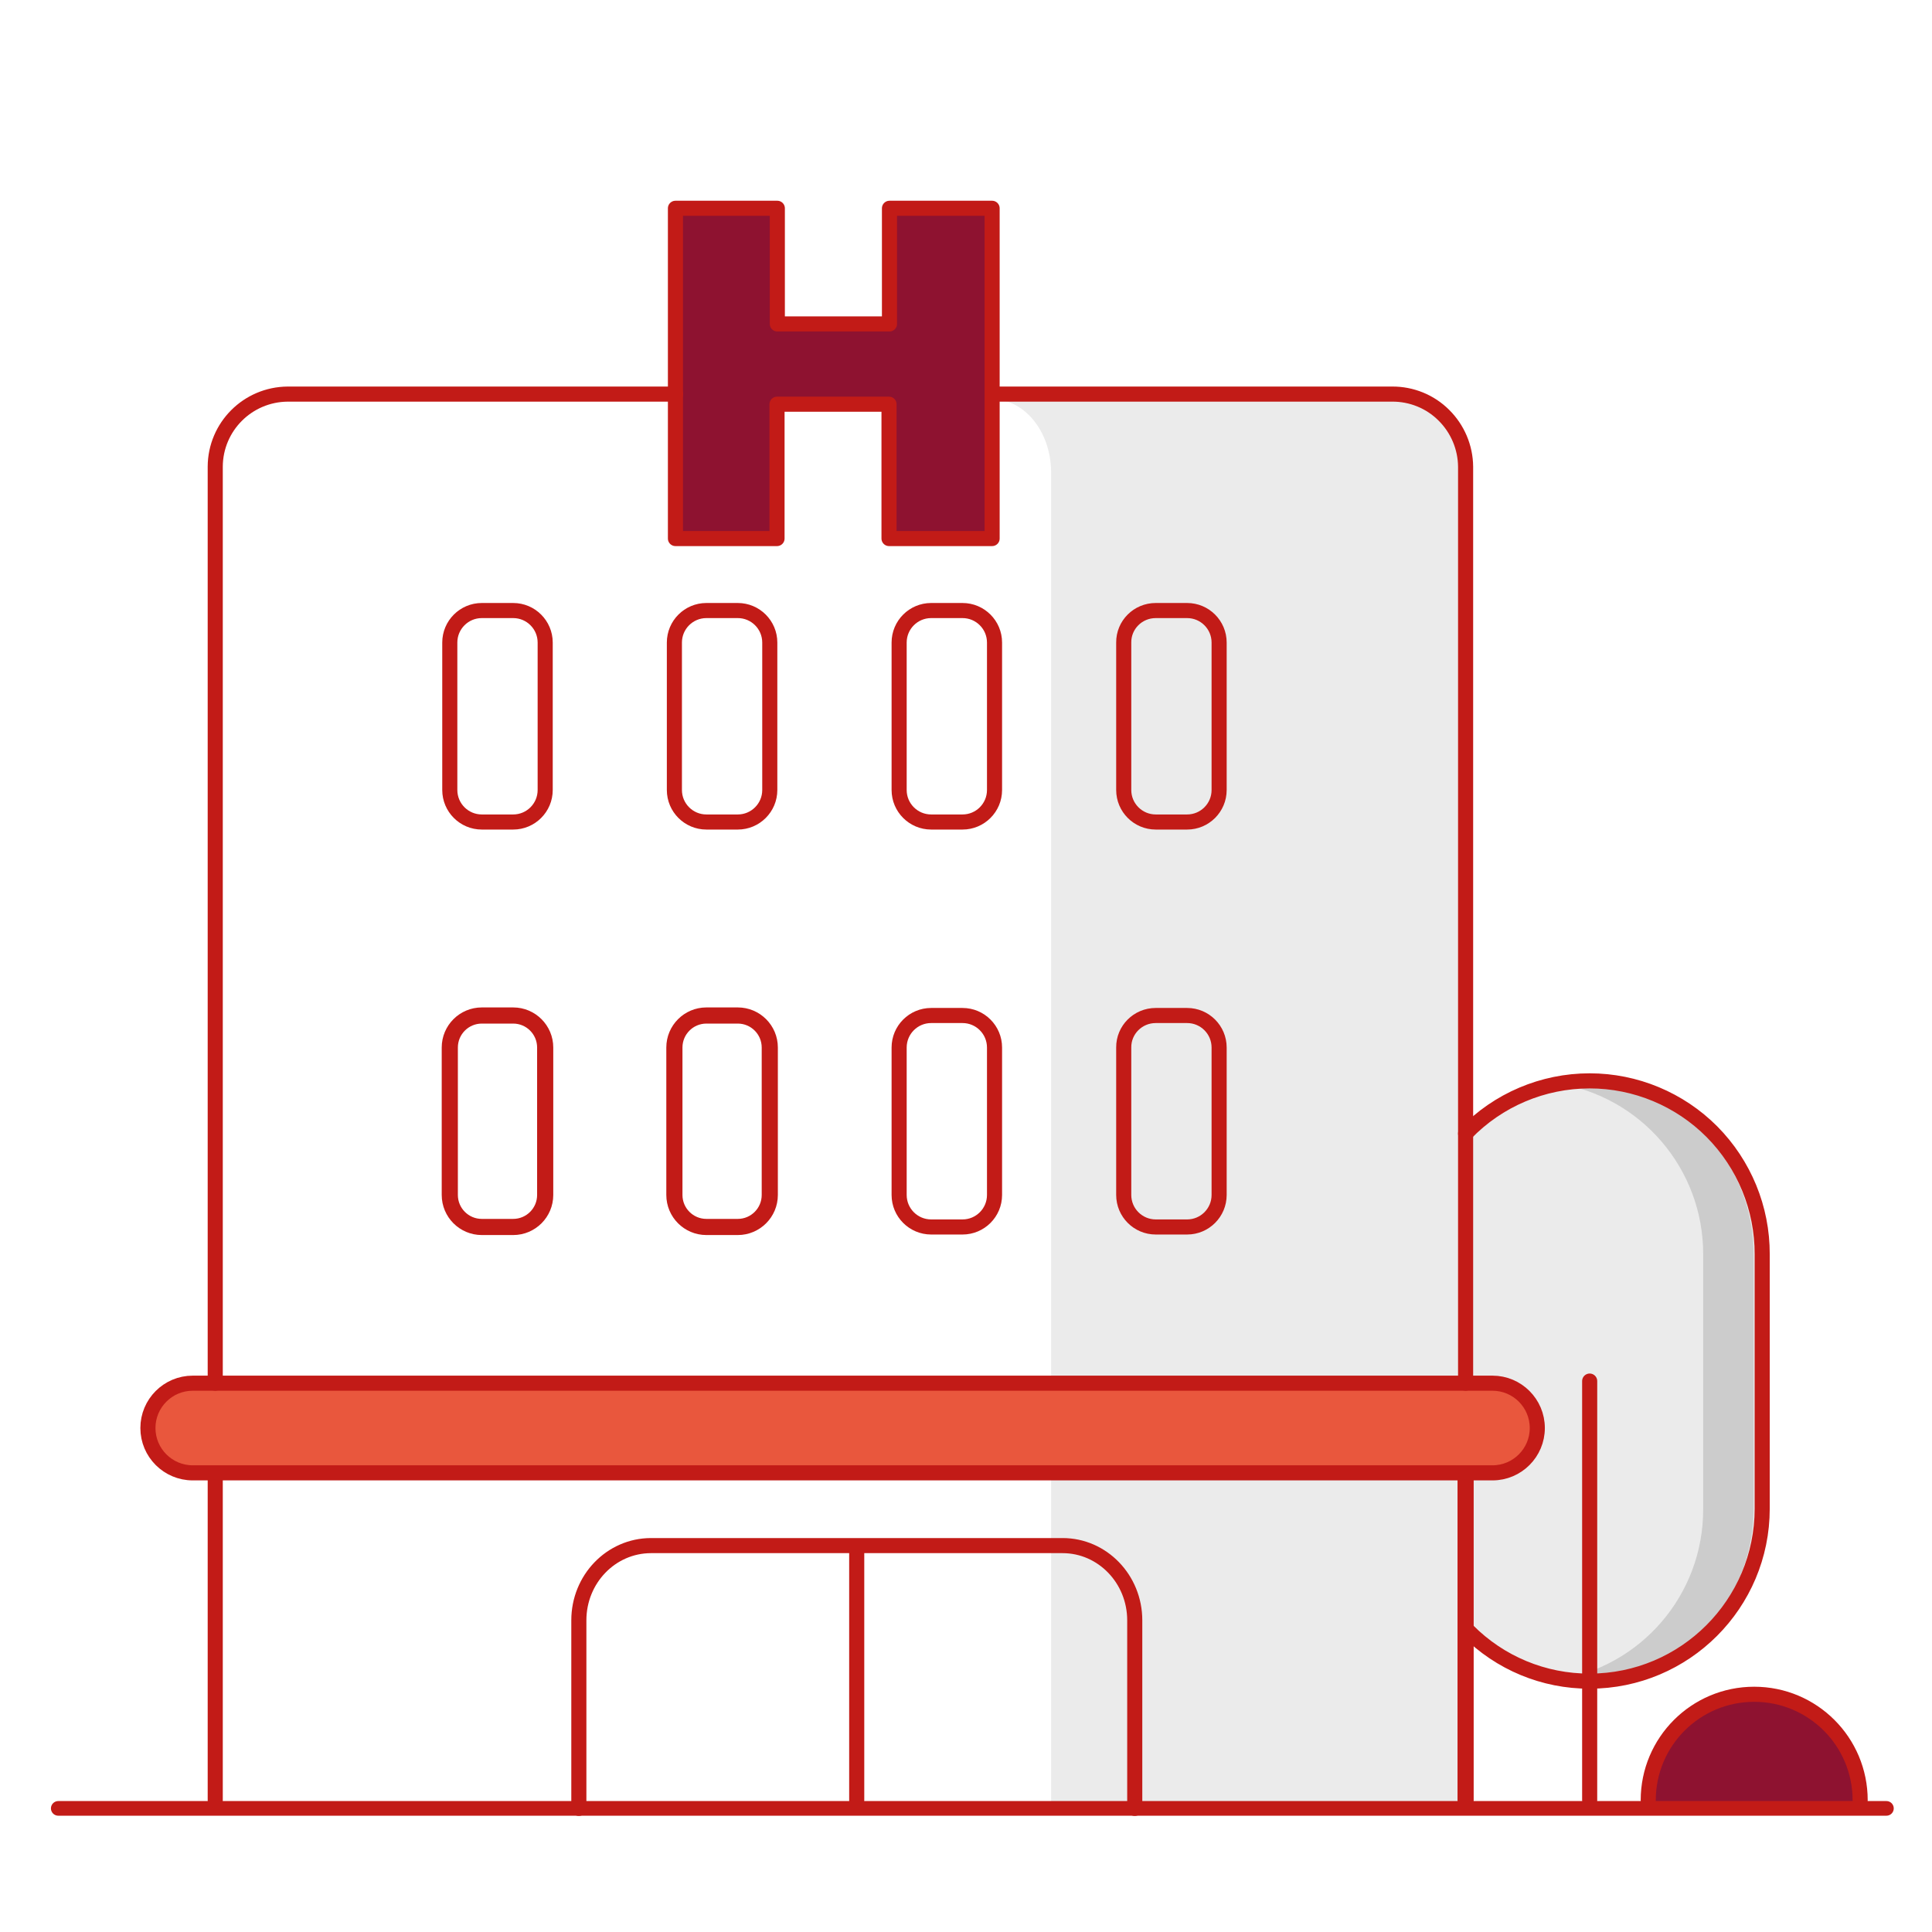 <?xml version="1.0" encoding="utf-8"?>
<!-- Generator: Adobe Illustrator 24.3.0, SVG Export Plug-In . SVG Version: 6.00 Build 0)  -->
<svg version="1.1" xmlns="http://www.w3.org/2000/svg" xmlns:xlink="http://www.w3.org/1999/xlink" x="0px" y="0px"
	 viewBox="0 0 128 128" style="enable-background:new 0 0 128 128;" xml:space="preserve">
<style type="text/css">
	.st0{fill:#EBEBEB;}
	.st1{fill:none;stroke:#C21B17;stroke-miterlimit:10;}
	.st2{fill:none;stroke:#C21B17;stroke-linecap:round;stroke-linejoin:round;stroke-miterlimit:10;}
	.st3{fill-rule:evenodd;clip-rule:evenodd;fill:#79E893;}
	.st4{fill-rule:evenodd;clip-rule:evenodd;fill:#FFFFFF;}
	.st5{fill-rule:evenodd;clip-rule:evenodd;fill:#E9573D;}
	.st6{fill-rule:evenodd;clip-rule:evenodd;fill:#EBEBEB;}
	.st7{fill-rule:evenodd;clip-rule:evenodd;fill:none;stroke:#C21B17;stroke-miterlimit:10;}
	
		.st8{fill-rule:evenodd;clip-rule:evenodd;fill:none;stroke:#C21B17;stroke-linecap:round;stroke-linejoin:round;stroke-miterlimit:10;}
	.st9{fill-rule:evenodd;clip-rule:evenodd;fill:#CCCCCC;}
	.st10{fill-rule:evenodd;clip-rule:evenodd;fill:#437F4F;}
	.st11{fill:none;stroke:#C21B17;stroke-linecap:round;stroke-linejoin:round;}
	.st12{fill-rule:evenodd;clip-rule:evenodd;fill:#C21B17;}
	.st13{fill-rule:evenodd;clip-rule:evenodd;fill:#8E1230;}
	.st14{fill:#FFFFFF;}
	.st15{fill:none;stroke:#C21B17;stroke-linecap:round;}
	.st16{fill:#FFFFFF;stroke:#C21B17;stroke-linecap:round;}
	.st17{fill:#C21B17;}
	.st18{fill:#CCCCCC;stroke:#C21B17;}
	.st19{fill:#E9573D;stroke:#C21B17;}
	.st20{fill:#CCCCCC;}
	.st21{fill:none;stroke:#C21B17;}
	.st22{fill:#E9573D;}
	.st23{fill-rule:evenodd;clip-rule:evenodd;fill:#64AF73;}
	.st24{fill-rule:evenodd;clip-rule:evenodd;fill:#FFFFFF;stroke:#C21B17;}
	.st25{fill-rule:evenodd;clip-rule:evenodd;fill:#6E6F72;}
	.st26{fill:none;stroke:#C21B17;stroke-width:0.75;stroke-linecap:round;stroke-linejoin:round;}
	.st27{fill:#752127;}
	.st28{fill:#8E1230;}
	.st29{opacity:0.1;fill:#010101;enable-background:new    ;}
	.st30{fill:#6E6F72;}
	.st31{fill:#E9573D;stroke:#C21B17;stroke-linecap:round;stroke-linejoin:round;stroke-miterlimit:10;}
	.st32{fill:none;stroke:#C21B17;stroke-linecap:round;stroke-miterlimit:10;}
	.st33{fill:#64AF73;}
	.st34{fill:#437F4F;}
	.st35{fill:#79E893;}
	.st36{fill:#FFFFFF;stroke:#C21B17;stroke-linecap:round;stroke-linejoin:round;}
	.st37{fill:#79E893;stroke:#C21B17;stroke-linecap:round;stroke-linejoin:round;}
	.st38{fill:#C42F2D;}
	.st39{fill:#8E1230;stroke:#C21B17;stroke-linecap:round;stroke-linejoin:round;stroke-miterlimit:10;}
	.st40{fill:none;stroke:#EBEBEB;stroke-linecap:round;stroke-linejoin:round;stroke-miterlimit:10;}
	.st41{fill:none;stroke:#C21B17;stroke-width:0.948;stroke-linecap:round;stroke-linejoin:round;}
	.st42{fill:none;stroke:#C21B17;stroke-width:1.083;stroke-linecap:round;stroke-linejoin:round;}
	.st43{fill:none;stroke:#C21B17;stroke-width:0.957;stroke-linecap:round;stroke-linejoin:round;}
	.st44{fill:none;stroke:#C21B17;stroke-width:0.92;stroke-linecap:round;stroke-linejoin:round;}
	.st45{fill:none;stroke:#C21B17;stroke-width:0.882;stroke-linecap:round;stroke-linejoin:round;}
	.st46{fill:none;stroke:#20252B;stroke-width:0.998;stroke-linecap:round;stroke-linejoin:round;}
	.st47{fill:none;stroke:#EBEBEB;stroke-width:0.95;stroke-linecap:round;stroke-linejoin:round;stroke-miterlimit:10;}
	.st48{fill:#EBEBEB;stroke:#EAEAEA;stroke-linecap:round;stroke-linejoin:round;stroke-miterlimit:10;}
	.st49{fill:none;}
	.st50{fill:#EAEAEA;}
	.st51{fill:#CCCCCC;stroke:#C21B17;stroke-linecap:round;stroke-linejoin:round;}
	.st52{fill:none;stroke:#6E6F72;stroke-linecap:round;stroke-linejoin:round;}
	.st53{fill:#ECECEC;}
	.st54{fill:none;stroke:#C21B17;stroke-width:0.72;stroke-linecap:round;stroke-linejoin:round;}
	.st55{fill:#752127;stroke:#C21B17;stroke-linecap:round;stroke-linejoin:round;}
	.st56{fill:none;stroke:#C21B17;stroke-linejoin:round;}
	.st57{fill:none;stroke:#C21B17;stroke-width:0.81;stroke-linejoin:round;}
	.st58{fill:#C21B17;stroke:#C21B17;stroke-linecap:round;stroke-linejoin:round;}
	.st59{fill:#F1644A;}
	.st60{fill:#F4F4F4;}
	.st61{fill:#D8D8D8;}
	.st62{fill:none;stroke:#C21B17;stroke-width:0.816;stroke-linecap:round;stroke-linejoin:round;stroke-miterlimit:10;}
	.st63{fill:#2DAB66;}
	.st64{fill:none;stroke:#C21B17;stroke-width:0.958;stroke-linecap:round;stroke-miterlimit:10;}
	.st65{fill:none;stroke:#C21B17;stroke-width:0.7;stroke-linecap:round;stroke-linejoin:round;}
	.st66{fill:none;stroke:#C21B17;stroke-width:0.61;stroke-linecap:round;stroke-linejoin:round;}
	.st67{fill:#FFFFFF;stroke:#C21B17;}
	.st68{fill:none;stroke:#C21B17;stroke-width:0.75;stroke-linecap:round;stroke-linejoin:round;stroke-dasharray:2.03;}
	.st69{fill:none;stroke:#C21B17;stroke-width:0.4;stroke-linecap:round;stroke-linejoin:round;}
	.st70{fill:none;stroke:#E9573D;stroke-width:0.35;stroke-linecap:round;stroke-linejoin:round;}
	.st71{fill:#F0654A;}
	.st72{fill:#2DAB66;stroke:#C21B17;stroke-miterlimit:10;}
	.st73{fill:#FFFFFF;stroke:#C21B17;stroke-miterlimit:10;}
	.st74{fill:none;stroke:#EBEBEB;stroke-width:1.5;stroke-linecap:round;stroke-linejoin:round;}
	.st75{fill:#C21B17;stroke:#C21B17;stroke-width:0.25;stroke-linecap:round;stroke-linejoin:round;}
	.st76{fill:none;stroke:#C21B17;stroke-width:1.07;stroke-linecap:round;stroke-linejoin:round;}
	.st77{fill:none;stroke:#C21B17;stroke-width:0.98;stroke-linecap:round;stroke-linejoin:round;}
	.st78{fill:#8E1230;stroke:#C21B17;stroke-linecap:round;stroke-linejoin:round;}
	.st79{fill:#EEEEEE;}
	.st80{fill:none;stroke:#EAEAEA;stroke-linecap:round;stroke-linejoin:round;stroke-miterlimit:10;}
	.st81{fill:none;stroke:#C21B17;stroke-width:0.97;stroke-linecap:round;stroke-linejoin:round;}
	.st82{clip-path:url(#SVGID_2_);}
	.st83{fill:#C5291D;}
	.st84{fill:#B1B1B1;}
	.st85{fill:none;stroke:#C21B17;stroke-linecap:square;stroke-linejoin:round;}
	.st86{fill:none;stroke:#C21B17;stroke-linecap:round;stroke-linejoin:round;stroke-dasharray:2.01;}
	.st87{fill:none;stroke:#C21B17;stroke-linecap:round;stroke-linejoin:round;stroke-dasharray:2;}
	
		.st88{opacity:0.5;fill:none;stroke:#CCCCCC;stroke-width:1.14;stroke-linecap:round;stroke-linejoin:round;enable-background:new    ;}
	
		.st89{opacity:0.49;fill:none;stroke:#CCCCCC;stroke-width:0.89;stroke-linecap:round;stroke-linejoin:round;enable-background:new    ;}
	.st90{fill:none;stroke:#C21B17;stroke-width:0.85;stroke-linecap:round;stroke-linejoin:round;}
	.st91{fill:none;stroke:#C21B17;stroke-width:1.5;stroke-linecap:round;stroke-linejoin:round;}
	.st92{fill:none;stroke:#C21B17;stroke-width:1.14;stroke-linecap:round;stroke-linejoin:round;}
	.st93{fill:none;stroke:#C21B17;stroke-width:0.75;}
	.st94{fill:none;stroke:#C21B17;stroke-width:1.14;}
	.st95{fill:none;stroke:#C21B17;stroke-width:0.92;stroke-linecap:round;stroke-linejoin:round;}
	.st96{opacity:0.38;fill:#EBEBEB;enable-background:new    ;}
	.st97{fill:none;stroke:#E9573D;stroke-width:0.72;}
	.st98{fill:#CCCCCC;stroke:#C21B17;stroke-width:0.95;}
	.st99{fill:#FFFFFF;stroke:#C21B17;stroke-width:0.95;}
	.st100{fill:none;stroke:#C21B17;stroke-width:0.99;}
	.st101{fill:none;stroke:#C21B17;stroke-width:1.08;stroke-linecap:round;stroke-linejoin:round;}
	.st102{fill:#FFFFFF;stroke:#C21B17;stroke-width:0.72;}
	.st103{fill:none;stroke:#C21B17;stroke-width:1.002;}
	.st104{fill:#EBEBEB;stroke:#C21B17;}
	.st105{fill:none;stroke:#C21B17;stroke-width:0.84;stroke-linecap:round;stroke-linejoin:round;}
	.st106{fill:none;stroke:#C21B17;stroke-width:1.32;stroke-linecap:round;stroke-linejoin:round;}
	.st107{fill:none;stroke:#C21B17;stroke-width:0.9;stroke-linecap:round;stroke-linejoin:round;}
	.st108{fill:none;stroke:#C21B17;stroke-linecap:round;stroke-linejoin:round;stroke-dasharray:1.04,2.09;}
	.st109{fill:#CCCCCC;stroke:#C21B17;stroke-miterlimit:10;}
	.st110{fill:#EBEBEB;stroke:#C21B17;stroke-miterlimit:10;}
	.st111{fill:#EBEBEB;stroke:#C21B17;stroke-linecap:round;stroke-linejoin:round;}
	.st112{fill:#FFFFFF;stroke:#C21B17;stroke-linecap:round;stroke-miterlimit:10;}
	.st113{fill:none;stroke:#C21B17;stroke-width:0.96;stroke-linecap:round;stroke-linejoin:round;}
	.st114{filter:url(#Adobe_OpacityMaskFilter);}
	.st115{mask:url(#mask-4_1_);fill:#CCCCCC;}
	.st116{filter:url(#Adobe_OpacityMaskFilter_1_);}
	.st117{mask:url(#mask-6_1_);fill:#CCCCCC;}
	.st118{filter:url(#Adobe_OpacityMaskFilter_2_);}
	.st119{mask:url(#mask-8_1_);fill:#EBEBEB;}
	.st120{filter:url(#Adobe_OpacityMaskFilter_3_);}
	.st121{mask:url(#mask-12_1_);fill:#EBEBEB;}
	.st122{filter:url(#Adobe_OpacityMaskFilter_4_);}
	.st123{mask:url(#mask-16_1_);fill:#FFFFFF;}
	.st124{filter:url(#Adobe_OpacityMaskFilter_5_);}
	.st125{mask:url(#mask-18_1_);fill:#E9573D;}
	.st126{filter:url(#Adobe_OpacityMaskFilter_6_);}
	.st127{mask:url(#mask-20_1_);fill:#E9573D;}
	.st128{filter:url(#Adobe_OpacityMaskFilter_7_);}
	.st129{mask:url(#mask-22_1_);fill:#EBEBEB;}
	.st130{fill-rule:evenodd;clip-rule:evenodd;fill:#752127;}
	.st131{fill:none;stroke:#C21B17;stroke-width:1.01;stroke-linecap:round;stroke-linejoin:round;stroke-miterlimit:10;}
	.st132{display:none;fill:#FFFFFF;}
	.st133{fill:#FFFFFF;stroke:#C21B17;stroke-linecap:round;stroke-linejoin:round;stroke-miterlimit:10;}
	.st134{display:none;}
</style>
<g id="Status_x2F_w33-face-ID-positive">
</g>
<g id="Status_x2F_w32-face-ID-negative_1_">
</g>
<g id="Status_x2F_w31-face-ID-neutral">
</g>
<g id="Status_x2F_w30-contact-positive">
</g>
<g id="Status_x2F_w29-contact-negative">
</g>
<g id="Status_x2F_w28-contact-neutral">
</g>
<g id="Status_x2F_w27-mail-positive">
</g>
<g id="Status_x2F_w26-mail-negative">
</g>
<g id="Status_x2F_w25-mail-neutral">
</g>
<g id="Status_x2F_w24-searching-positive">
</g>
<g id="Status_x2F_w23-searching-negative">
</g>
<g id="Status_x2F_w22-searching-neutral">
</g>
<g id="Status_x2F_w21-touch-ID-positive">
</g>
<g id="Status_x2F_w20-touch-ID-negative">
</g>
<g id="Status_x2F_w19-touch-ID-neutral">
</g>
<g id="Status_x2F_w18-registration-positive">
</g>
<g id="Status_x2F_w17-registration-negative">
</g>
<g id="Status_x2F_w16-registration-neutral">
</g>
<g id="Status_x2F_w15-payment-positive">
</g>
<g id="Status_x2F_w14-payment-negative">
</g>
<g id="Status_x2F_w13-payment-neutral">
</g>
<g id="Status_x2F_w12-password-positive">
</g>
<g id="Status_x2F_w11-password-negative">
</g>
<g id="Status_x2F_w10-password-neutral">
</g>
<g id="Status_x2F_w09-temporary-code-positive">
</g>
<g id="Status_x2F_w08-temporary-code-negative">
</g>
<g id="Status_x2F_w07-temporary-code-neutral">
</g>
<g id="Status_x2F_w04-outcome-positive">
</g>
<g id="Status_x2F_w05-outcome-negative">
</g>
<g id="Status_x2F_w04-outcome-neutral">
</g>
<g id="Status_x2F_w3-claim-positive">
</g>
<g id="Status_x2F_w02-claim-negative">
</g>
<g id="Status_x2F_w01-claim-neutral">
</g>
<g id="Other_x2F_x37-prevention">
</g>
<g id="Other_x2F_x36-digital-signature">
</g>
<g id="Other_x2F_x35-tennis">
</g>
<g id="Other_x2F_x34-muscle">
</g>
<g id="Other_x2F_x33-label">
</g>
<g id="Other_x2F_x32-comfy">
</g>
<g id="Other_x2F_x31-lion">
</g>
<g id="Other_x2F_x30-kitten">
</g>
<g id="Other_x2F_x29-basketball">
</g>
<g id="Other_x2F_x28-table-tennis">
</g>
<g id="Other_x2F_x27-golf">
</g>
<g id="Other_x2F_x26-kayak">
</g>
<g id="Other_x2F_x25-smartwatch">
</g>
<g id="Other_x2F_x24-food">
</g>
<g id="Other_x2F_x23-bushes-many-trees">
</g>
<g id="Other_x2F_x22-bushes-trees">
	<g id="cloud_9_">
	</g>
</g>
<g id="Other_x2F_x21-bushes-many">
</g>
<g id="Other_x2F_x20-bushes-few">
</g>
<g id="Other_x2F_x19-adventure">
</g>
<g id="Other_x2F_x18-sport">
</g>
<g id="Other_x2F_x17-horse-riding">
</g>
<g id="Other_x2F_x16-wellness">
</g>
<g id="Other_x2F_x15-recommendation">
</g>
<g id="Other_x2F_x14-calendar">
</g>
<g id="Other_x2F_x13-information-service">
</g>
<g id="Other_x2F_x12-protection">
</g>
<g id="Other_x2F_x11-technical-assistance">
</g>
<g id="Other_x2F_x10-complaint">
</g>
<g id="Other_x2F_x09-life-preserver">
</g>
<g id="Other_x2F_x08-student-travel">
</g>
<g id="Other_x2F_x07-winter-red">
</g>
<g id="Other_x2F_x06-winter-green">
</g>
<g id="Other_x2F_x05-winter-grey">
</g>
<g id="Other_x2F_x04-not-found">
</g>
<g id="Other_x2F_x03-maps">
</g>
<g id="Other_x2F_x02-location">
</g>
<g id="Other_x2F_x01-easter">
</g>
<g id="People_x2F_y32-coronavirus-emergency">
</g>
<g id="People_x2F_y31-coverage">
</g>
<g id="People_x2F_y30-income-expenses">
</g>
<g id="People_x2F_y29-smoker">
</g>
<g id="People_x2F_y28-three-guys">
</g>
<g id="People_x2F_y27-boy-girl-two-kids">
</g>
<g id="People_x2F_y26-boy">
</g>
<g id="People_x2F_y25-agent-man">
</g>
<g id="People_x2F_y24-married-couple">
</g>
<g id="People_x2F_y23-man-woman">
</g>
<g id="People_x2F_y22-agent-woman">
	<g id="generali">
	</g>
</g>
<g id="People_x2F_y21-mosquito-woman">
</g>
<g id="People_x2F_y20-lifestyle-man">
</g>
<g id="People_x2F_y19-retirment-man-woman">
</g>
<g id="People_x2F_y18-retirment-man">
</g>
<g id="People_x2F_y17-protection-family">
</g>
<g id="People_x2F_y16-health-family-2">
</g>
<g id="People_x2F_y15-health-family">
</g>
<g id="People_x2F_y14-health-man">
</g>
<g id="People_x2F_y13-health-woman">
</g>
<g id="People_x2F_y12-graduate-guy-family">
</g>
<g id="People_x2F_y11-graduate-man">
</g>
<g id="People_x2F_y10-family-boy-girl">
</g>
<g id="People_x2F_y09-family-boy">
</g>
<g id="People_x2F_y08-girl">
</g>
<g id="People_x2F_y07-old-couple">
</g>
<g id="People_x2F_y06-old-woman">
</g>
<g id="People_x2F_y05-old-man">
</g>
<g id="People_x2F_y04-woman-2">
</g>
<g id="People_x2F_y03-woman">
</g>
<g id="People_x2F_y02-man-2">
</g>
<g id="People_x2F_y01-man">
</g>
<g id="Product_x2F_z42-handcart">
</g>
<g id="Product_x2F_z41-boat">
</g>
<g id="Product_x2F_z40-life-accident-discover-services">
</g>
<g id="Product_x2F_z39-consultancy">
</g>
<g id="Product_x2F_z38-health-document">
</g>
<g id="Product_x2F_z37-life-vest">
</g>
<g id="Product_x2F_z36-boat-bike-car">
</g>
<g id="Product_x2F_z35-hospital">
	<g id="fill_14_">
		<path id="Path_869_" class="st14" d="M14.59,30.16c0.01-1.9,1.47-3.47,3.73-3.54l73.91-0.51c2.69,0,4.87,2.18,4.87,4.87l0,88.83
			H14.25L14.59,30.16z"/>
		<path id="Rectangle_272_" class="st14" d="M76.57,40.45h2.08c1.17,0,2.12,0.95,2.12,2.12v9.77c0,1.17-0.95,2.12-2.12,2.12h-2.08
			c-1.17,0-2.12-0.95-2.12-2.12v-9.77C74.44,41.4,75.39,40.45,76.57,40.45z"/>
		<path id="Rectangle_271_" class="st14" d="M61.69,40.45h2.08c1.17,0,2.12,0.95,2.12,2.12v9.77c0,1.17-0.95,2.12-2.12,2.12h-2.08
			c-1.17,0-2.12-0.95-2.12-2.12v-9.77C59.57,41.4,60.52,40.45,61.69,40.45z"/>
		<path id="Rectangle_270_" class="st14" d="M46.8,40.45h2.08c1.17,0,2.12,0.95,2.12,2.12v9.77c0,1.17-0.95,2.12-2.12,2.12H46.8
			c-1.17,0-2.12-0.95-2.12-2.12v-9.77C44.68,41.4,45.63,40.45,46.8,40.45z"/>
		<path id="Rectangle_269_" class="st14" d="M31.92,40.45H34c1.17,0,2.12,0.95,2.12,2.12v9.77c0,1.17-0.95,2.12-2.12,2.12h-2.08
			c-1.17,0-2.12-0.95-2.12-2.12v-9.77C29.8,41.4,30.75,40.45,31.92,40.45z"/>
		<path id="Rectangle_268_" class="st14" d="M76.57,67.28h2.08c1.17,0,2.12,0.95,2.12,2.12v9.77c0,1.17-0.95,2.12-2.12,2.12h-2.08
			c-1.17,0-2.12-0.95-2.12-2.12V69.4C74.44,68.23,75.39,67.28,76.57,67.28z"/>
		<path id="Rectangle_267_" class="st14" d="M61.69,67.28h2.08c1.17,0,2.12,0.95,2.12,2.12v9.77c0,1.17-0.95,2.12-2.12,2.12h-2.08
			c-1.17,0-2.12-0.95-2.12-2.12V69.4C59.57,68.23,60.52,67.28,61.69,67.28z"/>
		<path id="Rectangle_266_" class="st14" d="M46.8,67.28h2.08c1.17,0,2.12,0.95,2.12,2.12v9.77c0,1.17-0.95,2.12-2.12,2.12H46.8
			c-1.17,0-2.12-0.95-2.12-2.12V69.4C44.68,68.23,45.63,67.28,46.8,67.28z"/>
		<path id="Rectangle_265_" class="st14" d="M31.92,67.28H34c1.17,0,2.12,0.95,2.12,2.12v9.77c0,1.17-0.95,2.12-2.12,2.12h-2.08
			c-1.17,0-2.12-0.95-2.12-2.12V69.4C29.8,68.23,30.75,67.28,31.92,67.28z"/>
		<path id="Path_870_" class="st0" d="M93.14,26.44H65.73c1.04,0,2.03,0.51,2.77,1.43c0.73,0.91,1.14,2.15,1.14,3.44v88.25
			l27.42,0.25v-88.5C97.06,28.62,95.3,26.44,93.14,26.44z"/>
		<polygon id="Path_858_" class="st28" points="44.75,13.8 51.5,13.8 51.5,21.46 58.93,21.46 58.93,13.8 65.73,13.8 65.73,35.68 
			58.9,35.68 58.9,26.78 51.48,26.78 51.48,35.68 44.75,35.68 		"/>
		<path id="Path_873_" class="st0" d="M97.1,75.14c2.15-2.23,5.12-3.49,8.22-3.49l0,0c3.04,0,5.96,1.22,8.1,3.37
			c2.14,2.16,3.34,5.08,3.33,8.12v16.85c0,6.31-5.12,11.43-11.43,11.43l0,0c-3.04,0.01-5.95-1.2-8.09-3.36"/>
		<path id="Rectangle_264_" class="st22" d="M12.77,91.64h86.11c1.64,0,2.97,1.33,2.97,2.97l0,0c0,1.64-1.33,2.97-2.97,2.97H12.77
			c-1.64,0-2.97-1.33-2.97-2.97l0,0C9.8,92.97,11.13,91.64,12.77,91.64z"/>
		<path id="Path_872_" class="st20" d="M104.73,71.63c-0.56,0.01-1.11,0.05-1.66,0.13c5.62,0.83,9.78,5.66,9.77,11.34v16.87
			c0.02,5.69-4.14,10.52-9.77,11.34c0.55,0.09,1.11,0.13,1.66,0.13c6.32,0,11.44-5.12,11.45-11.43V83.1
			c0.01-3.04-1.19-5.96-3.34-8.11C110.69,72.84,107.77,71.63,104.73,71.63L104.73,71.63z"/>
		<path class="st28" d="M109.2,119.38c0-3.94,3.14-7.14,7.02-7.14c3.88,0,7.02,3.2,7.02,7.14"/>
	</g>
	<g id="stroke_3_">
		<path id="Path_861_" class="st11" d="M123.24,119.27c0-3.88-3.14-7.02-7.02-7.02s-7.02,3.14-7.02,7.02"/>
		<polygon id="Path_857_" class="st11" points="44.75,13.8 51.5,13.8 51.5,21.46 58.93,21.46 58.93,13.8 65.73,13.8 65.73,35.68 
			58.9,35.68 58.9,26.78 51.48,26.78 51.48,35.68 44.75,35.68 		"/>
		<line id="Path_859_" class="st81" x1="3.86" y1="119.81" x2="124.98" y2="119.81"/>
		<path id="Path_860_" class="st11" d="M38.35,119.81v-12.46c0-2.73,2.13-4.94,4.77-4.95H70.4c2.64,0,4.78,2.22,4.78,4.95v12.46"/>
		<path id="Rectangle_263_" class="st11" d="M12.77,91.64h86.11c1.64,0,2.97,1.33,2.97,2.97l0,0c0,1.64-1.33,2.97-2.97,2.97H12.77
			c-1.64,0-2.97-1.33-2.97-2.97l0,0C9.8,92.97,11.13,91.64,12.77,91.64z"/>
		<path id="Path_871_" class="st11" d="M97.1,75.1c2.15-2.23,5.12-3.49,8.22-3.49l0,0c3.04,0,5.96,1.22,8.1,3.37
			c2.14,2.16,3.34,5.08,3.33,8.12v16.85c0,6.31-5.12,11.43-11.43,11.43l0,0c-3.04,0.01-5.95-1.2-8.09-3.36"/>
		<line id="Path_874_" class="st11" x1="105.32" y1="91.5" x2="105.32" y2="119.27"/>
		<path id="Rectangle_275_" class="st11" d="M61.69,67.28h2.08c1.17,0,2.12,0.95,2.12,2.12v9.77c0,1.17-0.95,2.12-2.12,2.12h-2.08
			c-1.17,0-2.12-0.95-2.12-2.12V69.4C59.57,68.23,60.52,67.28,61.69,67.28z"/>
		<path id="Rectangle_274_" class="st76" d="M46.8,67.28h2.08c1.17,0,2.12,0.95,2.12,2.12v9.77c0,1.17-0.95,2.12-2.12,2.12H46.8
			c-1.17,0-2.12-0.95-2.12-2.12V69.4C44.68,68.23,45.63,67.28,46.8,67.28z"/>
		<path id="Rectangle_273_" class="st76" d="M31.92,67.28H34c1.17,0,2.12,0.95,2.12,2.12v9.77c0,1.17-0.95,2.12-2.12,2.12h-2.08
			c-1.17,0-2.12-0.95-2.12-2.12V69.4C29.8,68.23,30.75,67.28,31.92,67.28z"/>
		<line id="Path_863_" class="st11" x1="14.26" y1="119.27" x2="14.26" y2="97.75"/>
		<line id="Path_864_" class="st76" x1="97.1" y1="119.27" x2="97.1" y2="97.75"/>
		<line id="Path_865_" class="st11" x1="56.76" y1="102.46" x2="56.76" y2="119.27"/>
		<path id="Rectangle_278_" class="st11" d="M46.8,40.45h2.08c1.17,0,2.12,0.95,2.12,2.12v9.77c0,1.17-0.95,2.12-2.12,2.12H46.8
			c-1.17,0-2.12-0.95-2.12-2.12v-9.77C44.68,41.4,45.63,40.45,46.8,40.45z"/>
		<path id="Rectangle_279_" class="st11" d="M61.69,40.45h2.08c1.17,0,2.12,0.95,2.12,2.12v9.77c0,1.17-0.95,2.12-2.12,2.12h-2.08
			c-1.17,0-2.12-0.95-2.12-2.12v-9.77C59.57,41.4,60.52,40.45,61.69,40.45z"/>
		<path id="Rectangle_280_" class="st1" d="M76.57,40.45h2.08c1.17,0,2.12,0.95,2.12,2.12v9.77c0,1.17-0.95,2.12-2.12,2.12h-2.08
			c-1.17,0-2.12-0.95-2.12-2.12v-9.77C74.44,41.4,75.39,40.45,76.57,40.45z"/>
		<path id="Rectangle_277_" class="st1" d="M31.92,40.45H34c1.17,0,2.12,0.95,2.12,2.12v9.77c0,1.17-0.95,2.12-2.12,2.12h-2.08
			c-1.17,0-2.12-0.95-2.12-2.12v-9.77C29.8,41.4,30.75,40.45,31.92,40.45z"/>
		<path id="Rectangle_276_" class="st1" d="M76.57,67.28h2.08c1.17,0,2.12,0.95,2.12,2.12v9.77c0,1.17-0.95,2.12-2.12,2.12h-2.08
			c-1.17,0-2.12-0.95-2.12-2.12V69.4C74.44,68.23,75.39,67.28,76.57,67.28z"/>
		<path id="Path_23_" class="st11" d="M65.89,26.11h26.34c1.28-0.01,2.52,0.49,3.43,1.4c0.91,0.9,1.43,2.13,1.44,3.41v60.72"/>
		<path id="Path_862_" class="st11" d="M14.26,91.64V30.92c0.01-2.65,2.15-4.79,4.8-4.81h25.7"/>
	</g>
</g>
<g id="Product_x2F_z34-property-2">
</g>
<g id="Product_x2F_z33-property">
</g>
<g id="Product_x2F_z32-car-accident">
</g>
<g id="Product_x2F_z31-personal-accident">
</g>
<g id="Product_x2F_z30-accident">
</g>
<g id="Product_x2F_z29-bike">
</g>
<g id="Product_x2F_z28-motorcycle">
</g>
<g id="Product_x2F_z27-animals">
</g>
<g id="Product_x2F_z26-crop">
</g>
<g id="Product_x2F_z25-home-appliances">
</g>
<g id="Product_x2F_z24-extended-warranty">
</g>
<g id="Product_x2F_z23-engineering-2">
</g>
<g id="Product_x2F_z22-engineering">
</g>
<g id="Product_x2F_z21-add-policy">
</g>
<g id="Product_x2F_z20-money-2">
</g>
<g id="Product_x2F_z19-money">
</g>
<g id="Product_x2F_z18-investiment-2">
</g>
<g id="Product_x2F_z17-investiment">
</g>
<g id="Product_x2F_z16-work">
</g>
<g id="Product_x2F_z15-vehicle">
	<g id="cloud">
	</g>
</g>
<g id="Product_x2F_z14-travel-neutral">
</g>
<g id="Product_x2F_z13-transport">
</g>
<g id="Product_x2F_z12-taxi-2">
</g>
<g id="Product_x2F_z11-taxi">
	<g id="cloud_1_">
	</g>
</g>
<g id="Product_x2F_z10-savings">
</g>
<g id="Product_x2F_z09-rent-car-2">
</g>
<g id="Product_x2F_z08-rent-car">
</g>
<g id="Product_x2F_z07-quote">
</g>
<g id="Product_x2F_z06-investment">
</g>
<g id="Product_x2F_z05-house">
</g>
<g id="Product_x2F_z04-health">
</g>
<g id="Product_x2F_z02-courier-2_1_">
</g>
<g id="Product_x2F_z02-courier-2">
</g>
<g id="Product_x2F_z01-courier">
</g>
<g id="product_tags">
</g>
<g id="guides" class="st134">
</g>
</svg>
